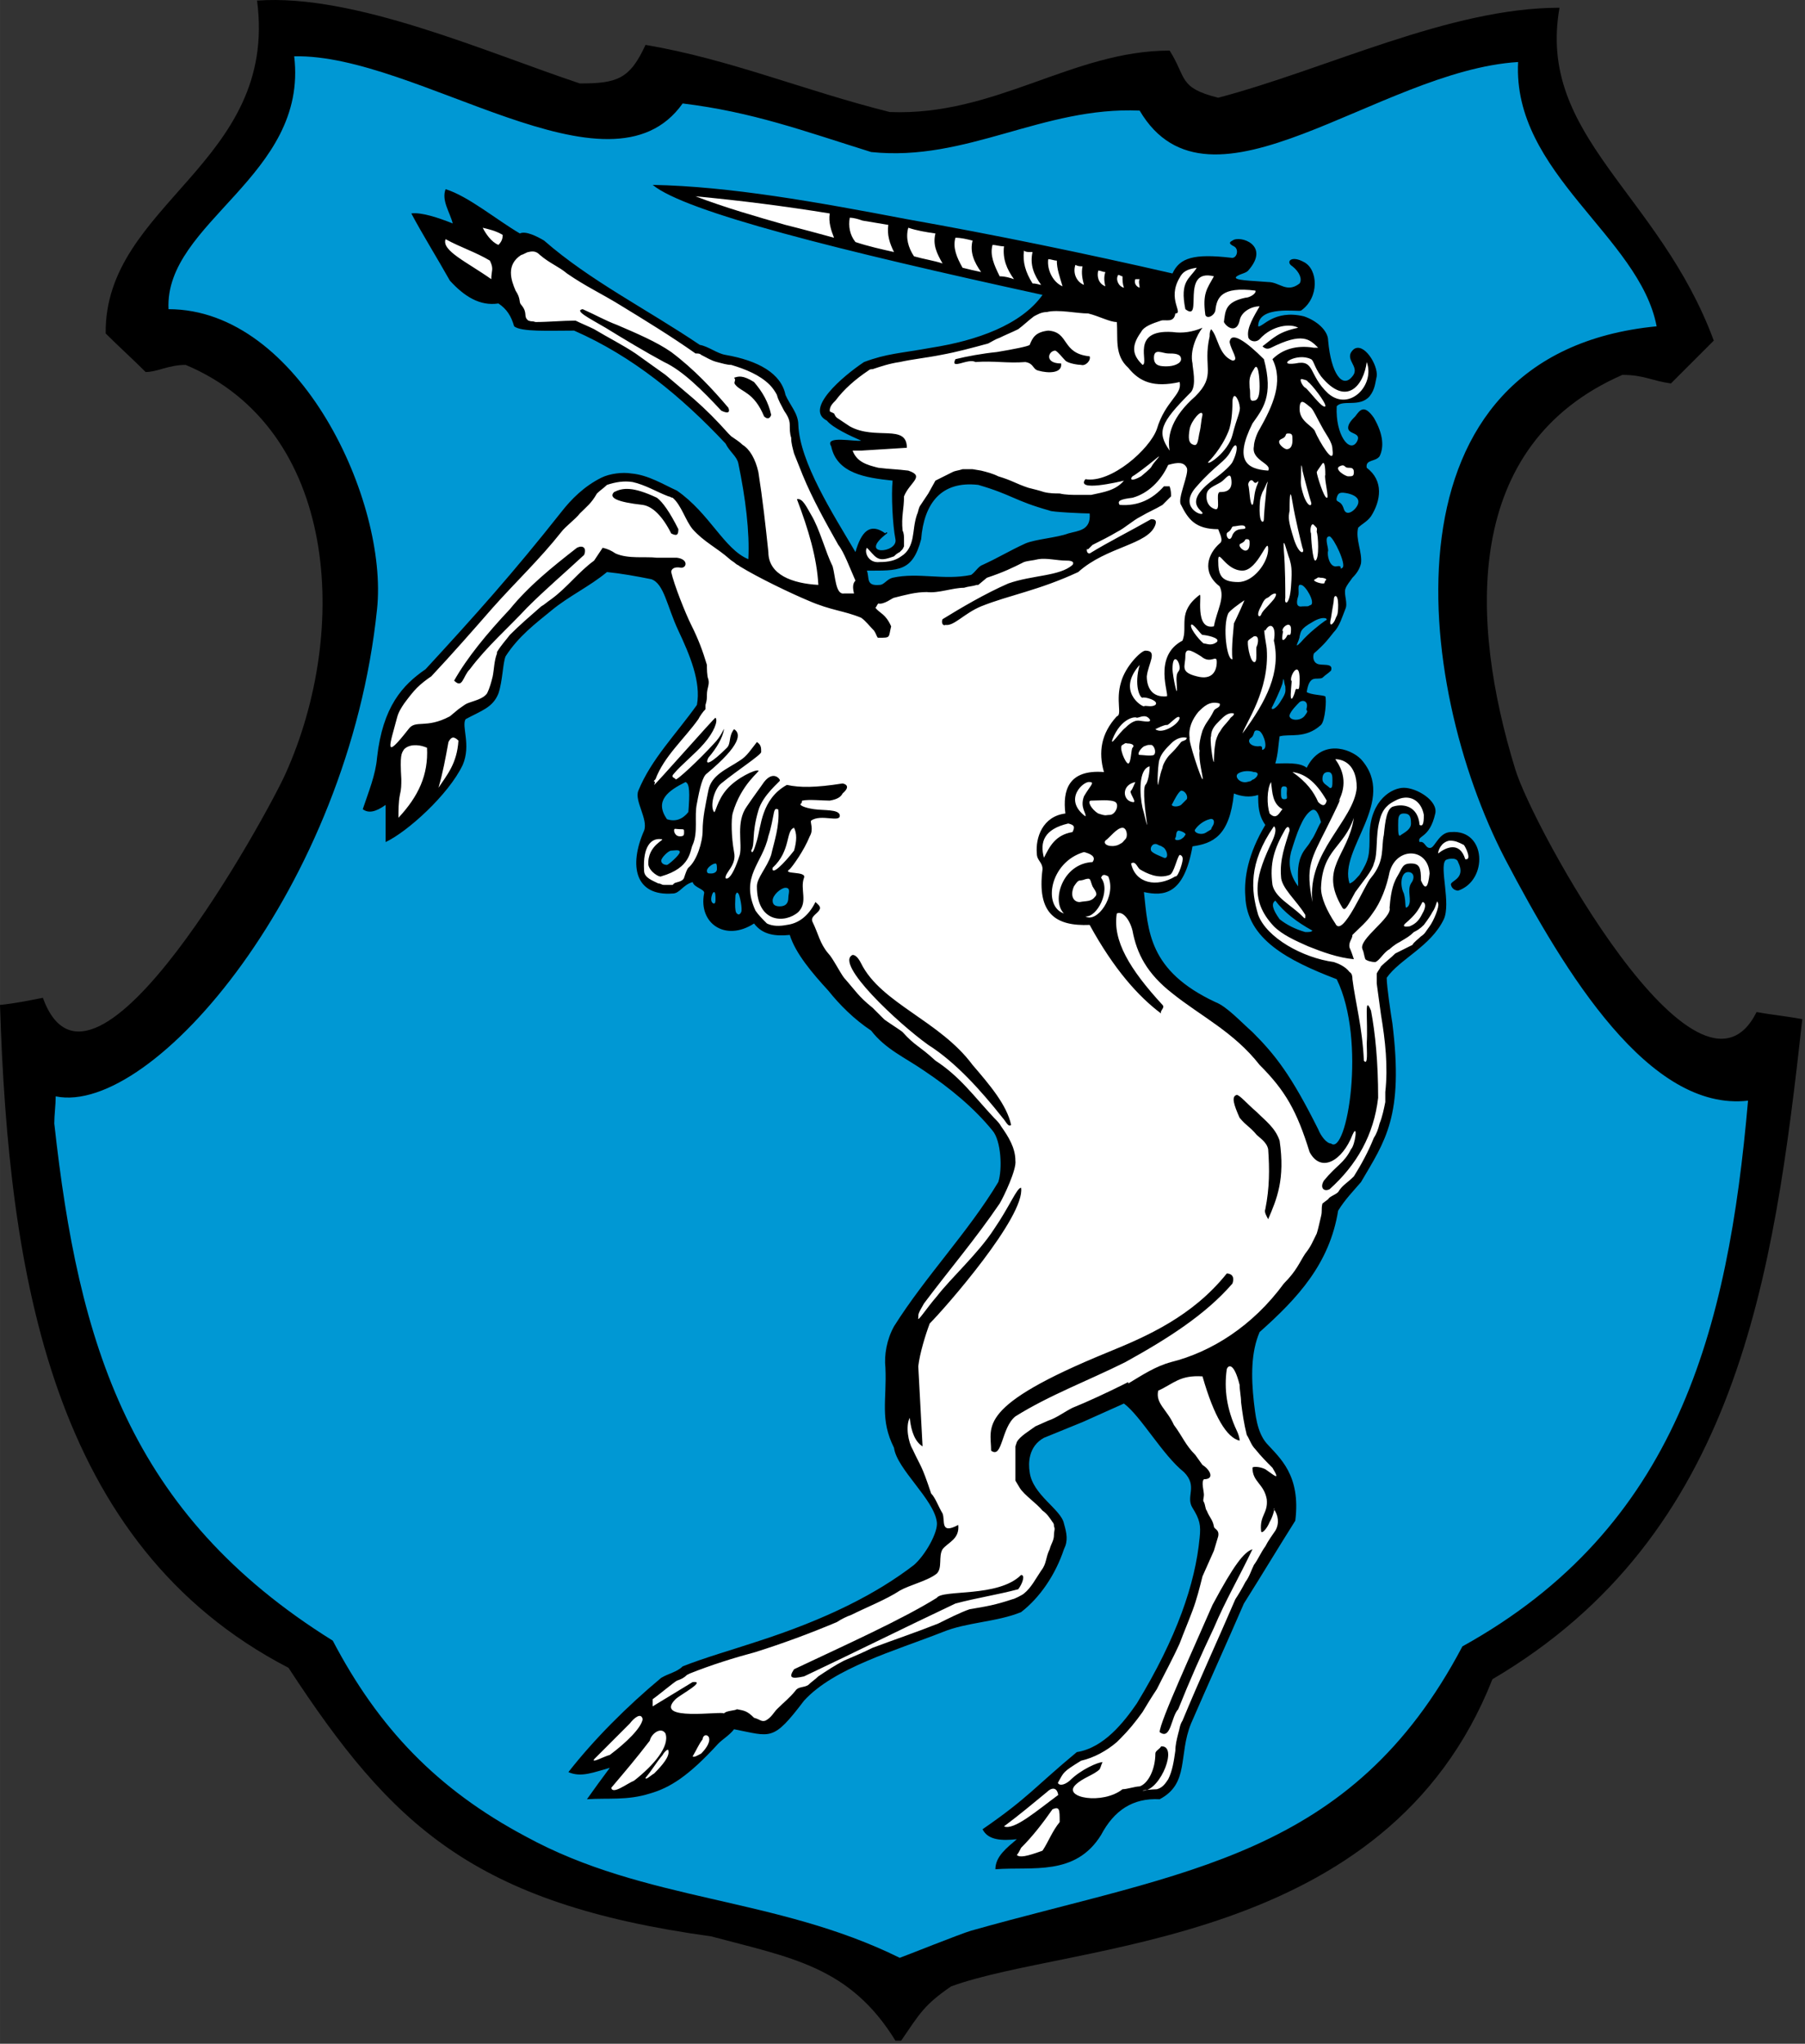 <?xml version="1.0" encoding="utf-8"?>
<!DOCTYPE svg PUBLIC "-//W3C//DTD SVG 1.0//EN" "http://www.w3.org/TR/2001/REC-SVG-20010904/DTD/svg10.dtd">
<svg version="1.0" id="Vrstva_2" xmlns="http://www.w3.org/2000/svg" xmlns:xlink="http://www.w3.org/1999/xlink" x="0px" y="0px" width="272.593px" height="308.537px" viewBox="0 0 273 309" enable-background="new 0 0 273 309" xml:space="preserve">
<rect x="0" y="0" width="273" height="309" fill="#333333" stroke="none"/>
<path d="M28.081,55.17c-2.593,0-4.321,1.08-6.05,1.08
	c-1.942-1.944-4.104-3.888-6.047-5.832C15.768,30.762,42.12,24.715,38.88,0.091C53.569-0.99,73.441,7.866,87.697,12.618
	c5.616,0,7.559-0.647,9.935-5.832c12.744,2.159,23.977,6.911,36.938,10.151c15.981,0.647,27.647-9.289,42.334-9.289
	c2.593,4.104,1.298,5.616,7.345,7.128c16.415-4.32,34.992-13.607,51.624-13.607c-3.457,19.44,15.12,28.08,23.329,50.328
	c-2.162,2.159-4.321,4.32-6.48,6.48c-3.023-0.432-4.104-1.296-7.345-1.296c-24.193,10.583-23.112,37.151-16.201,59.616
	c2.593,8.64,27.65,54.432,36.504,36.719c2.376,0.432,4.752,0.65,6.914,1.081c-4.321,38.88-9.721,77.974-46.872,99.791
	c-15.984,40.608-63.504,39.744-81.864,46.438c-4.104,2.81-4.752,4.107-7.562,8.209c-0.214,0-0.431,0-0.864,0
	c-6.911-11.232-15.768-12.527-27.861-15.768c-36.073-4.969-48.387-16.846-63.938-40.605C7.775,233.584,1.295,192.762,0,151.938
	c2.159-0.215,4.321-0.647,6.48-1.08c7.559,20.736,34.128-28.081,36.721-33.913C52.919,95.347,51.193,64.89,28.081,55.17"/>
<path fill="#0098D4" d="M183.384,124.938c0.434-0.647,0.217-1.296-0.431-1.08
	c-0.864,0.215-1.729,0.864-2.162,1.512c-0.431,0.432,0.864,1.08,1.729,0.432C183.601,125.153,182.953,125.585,183.384,124.938
	 M131.112,86.273c4.752,0,6.911,0.217,8.209-4.752c0.431-5.399,3.023-8.855,8.64-8.208c5.183,1.512,5.399,2.376,10.799,3.888
	c0.217,0.217,5.186,0.432,6.05,0.432c0.214,2.593-1.729,2.593-3.24,3.023c-1.729,0.649-4.969,0.864-6.48,1.513
	c-2.376,1.08-4.104,2.159-6.48,3.24c-0.647,0.215-1.081,1.08-1.729,1.512c-4.104,0.864-7.992-0.432-11.88,0.432
	c-0.864,0.215-1.295,1.08-1.945,1.08C130.896,88.649,131.543,87.354,131.112,86.273z M198.287,91.458
	c0.647-0.432-0.864-3.023-1.512-3.023c-0.647-0.215-0.214,1.08-0.431,1.729c-0.217,0.647-0.434,1.727,0.647,1.512
	C198.287,91.674,197.64,91.674,198.287,91.458z M200.449,93.833c0.647-0.215-0.217-0.863-1.945,0.217
	c-1.942,1.08-1.729,1.512-1.942,2.159c0,0.649-1.081,2.161,0.214,0.864C197.856,95.777,199.799,94.266,200.449,93.833z
	 M175.175,127.746c-0.647-0.432-1.295,0.215-1.078,0.864c0.217,0.432,1.512,0.864,1.942,1.08c0.647,0.215,0.647-0.864,0-1.512
	C175.392,127.746,175.608,127.961,175.175,127.746z M179.279,126.234c0.217-0.217-0.647-0.649-1.078-0.649
	c-0.434,0.217-0.217,0.864-0.434,1.081c-0.217,0.432,0.434,0.432,0.864,0.215C179.279,126.45,179.065,126.45,179.279,126.234z
	 M179.496,120.833c0.217-0.432-0.217-1.295-0.864-1.295c-0.431,0.215-1.081,1.512-1.295,1.944c-0.434,0.432,0.647,0.647,1.295,0.215
	C179.279,121.05,179.065,121.266,179.496,120.833z M189.647,117.81c0.647-0.432,0.864-1.08,0-1.08
	c-0.647-0.217-1.729-0.217-2.376,0.215s0.217,1.512,1.298,1.296C189.647,118.025,189,118.025,189.647,117.81z M191.159,113.273
	c0.65-0.431-0.214-2.807-0.864-2.807c-0.864-0.217-0.431,0.647-1.078,1.08s-0.217,1.296,1.078,1.296
	C191.376,112.626,190.512,113.706,191.159,113.273z M197.64,107.01c0.217-0.864-0.431-1.295-1.078-0.864
	c-0.434,0.432-1.298,1.296-1.515,1.945c-0.214,0.863,1.729,1.08,2.376,0C198.073,107.227,197.423,107.657,197.64,107.01z
	 M192.457,106.794c-0.434,0.647,0.431,0.647,1.295-0.864c0.864-1.296,0.647-1.512,0.647-2.161c-0.217-0.432-0.217-1.944-0.431-0.432
	C193.535,104.634,192.671,106.362,192.457,106.794z M203.039,85.843c0.647-0.432-1.295-4.537-1.942-4.752
	c-0.864,0-0.217,1.512-0.217,2.159c-0.217,0.647,0.217,2.593,1.295,2.376C203.256,85.411,202.392,86.273,203.039,85.843z
	 M202.175,75.258c0.217-0.864,0.65-0.864,1.729-0.647c0.864,0.215,1.729,0.647,1.512,1.512c-0.214,0.864-1.729,2.159-2.159,0.864
	C202.825,75.475,201.961,76.122,202.175,75.258z M194.183,118.89c0.65,0,0.434,0.432,0.434,1.081c0,0.647,0.217,0.863-0.434,0.863
	c-0.431,0-0.431-0.432-0.431-1.08C193.752,119.322,193.752,118.89,194.183,118.89z M200.88,116.73c0.647,0,0.647,0.647,0.647,1.295
	c0,0.649,0,1.296-0.431,1.081c-0.434-0.432-1.081-0.649-1.081-1.296S200.232,116.73,200.88,116.73z M198.287,122.562
	c0.647-0.432,1.081,0.215,1.512,1.729c-0.647,1.08-0.864,1.944-1.512,2.808c-0.431,0.863-1.078,1.295-1.512,2.376
	c-0.647,1.512-0.431,3.24-0.431,4.535c-1.298-1.729-1.512-3.456-1.081-5.184C196.128,126.018,196.992,123.426,198.287,122.562z
	 M192.888,136.17c1.295,1.727,3.24,3.24,5.616,4.535c-0.217,0.217-0.431,0.217-1.081,0.217c-1.512-0.432-2.807-1.08-3.888-1.944
	C192.457,137.467,192.24,136.603,192.888,136.17z M212.329,122.994c-0.864,0-0.864,0.647-0.864,1.729c0,1.08,0,1.944,0.431,1.512
	c0.647-0.432,1.512-0.864,1.512-1.729C213.407,123.426,213.193,122.994,212.329,122.994z M212.977,131.851
	c-1.081,0-1.298,1.944-0.647,3.24c0.431,1.512,0,2.591,0.647,1.942c0.647-0.863-0.217-2.376,0.431-3.456
	C214.058,132.715,213.841,131.851,212.977,131.851z M108,134.874c0.217,0,0.217,0.647,0.217,1.08c0,0.217,0,0.649-0.217,0.649
	s-0.431-0.217-0.431-0.649S107.783,134.874,108,134.874z M118.799,134.227c0.864,0,0.434,0.864,0.434,1.512
	c0,0.864-0.434,1.295-1.298,1.295c-0.647,0-1.078-0.215-1.078-0.863C116.856,135.306,118.151,134.227,118.799,134.227z
	 M111.24,135.306c0.217-0.432,0.217-0.432,0.431-0.215c0.217,0.215,0.65,2.376,0.434,2.807c-0.217,0.432-0.434,0.432-0.647,0.217
	C111.023,137.897,111.24,135.521,111.24,135.306z M108.217,130.554c0.214,0,0.214,0.432,0.214,0.864s-0.431,0.647-0.861,0.647
	c-0.434,0-0.65,0-0.65-0.432S107.783,130.554,108.217,130.554z M101.52,128.61c0.434,0,1.298-0.217,1.298,0.215
	s-1.729,1.944-1.945,1.944c-0.431,0-0.864-0.215-0.864-0.647S101.089,128.61,101.52,128.61z M103.679,118.242
	c-2.59,1.296-4.752,2.808-2.807,5.616c1.295,0.432,2.376,0,3.24-1.081C104.329,119.971,104.329,118.458,103.679,118.242z
	 M186.624,119.971c1.081,0.431,2.376,0.647,3.671,0.215c0,1.512,0,3.023,1.081,4.537c-2.593,4.32-3.24,7.992-3.023,10.799
	c0.217,6.48,6.48,9.721,13.822,12.529c4.538,9.286,1.512,26.782-0.861,24.839c-0.65,0-1.515-1.081-1.945-2.159
	c-4.104-8.209-6.48-11.232-9.938-14.689c-1.726-1.512-3.888-3.888-5.613-4.535c-10.154-4.752-10.154-10.8-10.802-16.632
	c3.023,0.647,6.05,0.432,7.345-6.913C183.384,127.529,185.977,126.45,186.624,119.971z M177.337,41.347
	c-13.178-3.025-26.786-5.833-40.178-8.209c-13.608-2.591-26.783-4.967-38.446-5.184c4.966,4.104,28.295,9.936,58.966,16.632
	c-3.237,4.537-9.935,6.913-16.846,7.992c-4.752,0.864-6.697,0.864-10.154,2.161c-3.237,2.159-9.07,7.128-5.613,8.856
	c0.861,1.08,3.671,2.376,5.183,3.023c-0.864,0.215-5.616-0.864-4.535,0.864c0.864,4.103,5.183,4.752,9.287,5.184
	c-0.217,2.159,0,6.696,0.431,8.855c0.434,2.161-5.83,2.593-1.295-0.864c0.217-0.215-0.217-0.215-0.217,0
	c-2.376-1.727-3.671-0.215-4.535,2.81c-3.457-5.833-8.423-13.608-8.64-19.225c0-1.729-1.295-3.023-1.945-4.537
	c-0.647-3.239-4.102-5.184-9.07-6.048c-1.298-0.215-2.593-1.295-3.888-1.512c-7.992-5.399-16.632-9.719-23.546-15.768
	c-1.078-0.647-2.807-1.512-3.671-1.08c-3.671-2.161-7.775-5.616-11.232-6.696c-0.647,1.727,0.647,3.456,1.081,5.184
	c-2.159-0.864-4.752-1.729-6.264-1.513c1.726,3.24,3.888,6.697,5.83,10.153c2.162,2.376,4.538,3.888,7.345,3.456
	c1.295,0.864,1.945,1.944,2.376,3.456c1.081,0.864,5.186,0.649,9.073,0.649c8.856,3.888,16.198,9.936,22.896,17.064
	c0.647,1.296,1.729,1.944,1.942,3.023c1.081,5.184,1.729,10.368,1.512,14.473c-3.671-1.513-5.83-6.913-10.799-10.368
	c-1.942-0.864-4.318-2.376-6.911-2.593c-1.298-0.215-3.24,0-4.538,0.649c-2.59,1.295-4.535,3.24-6.047,5.184
	c-7.345,9.287-12.961,15.552-20.52,23.76c-3.457,2.376-6.48,5.616-7.345,13.392c-0.214,2.593-1.295,5.184-2.159,7.777
	c0.864,0.647,1.945,0.431,3.457-0.649c0,1.944,0,3.672,0,5.616c3.24-1.512,9.504-7.128,11.663-11.665
	c1.295-3.023-0.217-5.832,0.431-6.911c2.376-1.296,4.104-1.729,4.969-3.888c0.647-1.945,0.647-4.537,1.081-5.616
	c1.942-3.025,4.535-4.969,6.911-6.913c2.593-2.159,5.833-3.672,8.423-5.832c2.162,0.215,4.538,0.647,6.697,1.08
	c1.945,0.649,2.376,4.104,4.104,7.777c1.729,3.671,3.454,7.775,2.807,11.231c-3.24,4.537-6.911,8.209-8.856,12.961
	c-0.647,1.512,1.515,4.32,0.864,6.047c-2.376,5.401-1.295,9.936,4.321,9.505c1.081,0,1.512-1.296,3.023-1.729
	c0.217,0.864,1.945,1.08,1.729,1.729c-0.864,4.535,3.24,7.343,7.559,4.535c1.298,1.729,3.24,1.944,5.402,1.729
	c0.864,2.808,3.454,5.832,5.83,8.423c1.729,2.161,3.888,4.321,6.48,6.047c2.159,2.81,5.186,4.107,7.992,6.05
	c3.888,2.593,7.562,5.616,10.368,9.073c1.295,1.512,1.512,5.83,0.864,7.775c-4.535,7.559-11.016,14.256-15.768,21.814
	c-1.081,1.945-1.512,4.321-1.298,6.264c0.217,4.969-0.864,7.775,1.298,12.097c0.431,3.24,6.047,7.778,6.48,11.232
	c0.214,1.512-1.729,4.969-3.457,6.48c-5.616,4.321-13.175,8.206-23.977,11.663c-3.24,1.081-7.775,2.376-11.016,3.674
	c-0.864,0.861-2.159,1.078-3.24,1.729c-5.183,4.318-10.151,9.287-14.039,14.256c1.942,0.861,3.888,0,6.264-0.65
	c-1.298,1.729-2.376,3.24-3.457,4.752c3.24-0.217,6.05,0.217,9.504-0.861c3.023-0.867,5.833-2.596,10.368-7.562
	c0.647-0.647,1.729-1.298,2.376-2.159c5.616,1.078,5.833,1.942,10.585-4.321c4.535-4.966,13.822-7.562,20.953-10.368
	c3.671-1.512,8.206-1.512,11.88-3.023c2.807-2.162,5.183-5.616,6.478-9.504c0.65-1.295,0.434-2.376,0-3.888
	c-0.431-2.159-4.752-4.321-5.183-7.778c-0.217-1.295-0.217-3.885,2.159-5.183c2.162-0.864,3.674-1.512,5.833-2.376
	c1.942-0.864,4.318-1.945,6.264-2.807c2.593,1.942,5.833,7.775,9.073,10.365c2.159,2.162,0.214,3.674,1.295,5.402
	s1.295,2.59,1.081,4.535c-0.65,6.914-3.457,15.12-9.507,25.055c-1.942,2.81-4.966,6.697-9.07,7.345
	c-6.264,5.186-7.345,6.911-14.256,11.663c0.864,1.729,3.023,1.729,5.183,1.512c-1.512,1.298-3.24,2.596-3.24,4.538
	c5.616-0.431,12.097,1.081,15.984-5.183c1.945-3.674,4.752-5.619,8.856-5.402c4.535-2.376,2.81-6.697,4.752-11.449
	c2.81-6.478,5.186-11.66,7.992-18.141c2.593-4.107,5.186-8.426,7.775-12.527c0.864-6.914-2.376-9.504-4.318-11.666
	c-1.512-1.729-1.729-4.535-1.945-6.264c-0.431-3.888-0.431-7.559,0.864-10.585c5.833-5.183,10.585-10.368,11.88-18.36
	c1.081-1.729,2.159-2.807,3.457-4.318c3.671-6.264,6.48-9.938,4.752-23.977c-0.217-1.296-0.864-5.616-0.864-6.913
	c1.942-2.808,6.694-4.752,8.64-8.855c1.081-2.376-0.647-7.777,0.217-8.856c0-0.217,1.729-0.647,1.942,0.215
	c1.298,2.593-1.295,2.808-1.078,3.457c0.214,0.863,1.078,0.863,1.078,0.863c4.538-1.512,4.321-9.287-1.078-8.855
	c-1.729,0-2.376,2.159-3.026,2.376c-0.861,0.215-0.861-1.08-1.726-0.864c-0.434-1.08,1.512-0.432,2.376-4.32
	c0.431-1.944-2.81-3.888-4.752-3.888c-1.729,0-4.969,1.727-5.186,6.911c0,3.24,0,3.888-1.512,6.264
	c-0.431,0.434-0.864,1.081-1.512,1.296c-1.729-5.184,7.345-12.527,1.729-18.791c-1.729-1.729-6.05-3.025-8.209,1.295
	c-1.078-0.863-3.24-0.647-4.752-0.647c0.434-1.512,0.434-2.591,0.647-4.104c1.512-0.432,3.888,0.432,6.264-1.727
	c0.65-0.649,0.864-3.888,0.65-4.321c-0.434-0.215-2.162-0.215-2.81-0.647c0.434-2.808,1.512-1.729,2.376-2.159
	c0.434-0.432,0.864-0.649,1.298-1.081c0.431-1.295-1.515-0.647-2.162-1.08c-0.431-0.215-0.647-0.864-0.431-1.512
	c1.729-1.512,2.159-2.161,3.023-3.24c0.864-0.864,1.295-2.376,1.729-3.456c0.431-0.864-0.217-2.161,0-3.025
	c0.214-0.647,0.647-1.08,1.078-1.727c0.65-0.649,1.081-1.296,1.298-2.161c0.217-1.727-0.864-3.672-0.434-5.399
	c0.65-0.649,1.298-0.864,1.945-1.729c1.512-2.376,1.942-5.399-0.647-7.343c-0.217-1.296,1.295-0.864,1.942-1.729
	c0.647-1.296,0.647-3.24-0.864-5.832c-1.512-2.161-2.159-1.081-2.807-0.217c-0.434,0.432-1.081,1.08-1.081,1.729
	c0,1.08,2.162,0.647,1.298,2.159c-1.081,1.729-3.24-1.08-3.026-5.399c0.864-1.08,3.457,0.215,4.969-1.512
	c0.864-1.08,0.864-2.161,1.081-3.025c0.217-1.727-1.945-5.183-3.457-4.103c-1.729,1.512,1.081,2.591-0.217,4.103
	c-1.512,1.945-3.237-0.431-3.671-5.399c0-1.512-1.729-3.023-3.671-3.672c-4.538-1.08-6.264,1.729-6.914,1.512
	c0-3.239,6.05-2.159,6.48-2.376c2.81-1.944,2.593-6.264,0.434-7.343c-1.945-1.08-2.81,0-1.729,0.647
	c1.081,0.864,1.512,1.944,1.081,2.593c-1.945,1.512-3.026-0.217-4.752-0.217c-2.379-0.215-5.616-0.215-4.752-0.864
	c0.647-0.431,1.295-0.431,1.726-0.863c3.457-3.889-1.295-5.401-2.376-4.537c-0.431,0.217-0.647,0.432,0.217,0.864
	s0.434,1.944-0.431,1.729C180.577,38.322,178.415,38.971,177.337,41.347z M8.209,169.866c0-1.298,0.214-2.81,0.214-4.104
	c14.689,3.023,44.282-31.752,48.601-73.655c1.729-16.201-11.663-45.36-31.535-45.36C24.841,33.57,46.655,26.657,44.496,8.514
	c18.577-0.432,47.736,22.68,58.752,7.128c10.585,1.296,18.144,4.104,28.512,7.345c14.473,1.512,25.919-6.913,40.608-6.264
	c10.585,17.927,36.073-6.048,57.24-7.345c-0.864,16.849,18.36,26.353,20.953,39.959c-42.337,4.104-36.721,54-22.898,80.568
	c9.073,17.281,21.817,38.232,36.721,36.507c-3.023,34.775-10.799,64.582-43.201,82.512c-16.846,31.966-42.117,33.908-74.303,42.981
	c-1.512,0.431-10.151,3.888-10.799,4.104c-18.794-9.287-38.449-8.426-56.593-18.36c-13.392-7.128-22.248-16.415-29.159-29.593
	C19.441,228.832,11.88,203.13,8.209,169.866z"/>
<path fill="#FFFFFF" d="M182.736,69.858c-0.217,0.647,3.023-1.512,3.671-4.104
	c0.647-2.591,1.298-3.672,1.081-4.32c0-0.647-0.864-2.591-1.081-0.864c0,0.649,0,3.24-0.647,4.752
	C184.679,67.915,182.953,69.642,182.736,69.858 M189,58.626c0.217,0.864-0.217,2.161,0.647,1.944c0.647,0,0.864-0.864,0.864-2.159
	c0-1.296-0.217-3.889-0.864-2.593C188.783,57.114,189,57.762,189,58.626z M206.713,54.738c1.295,3.456-2.593,7.56-5.833,4.752
	c-3.023-2.808-1.945-5.184-4.969-4.537c-3.023,0.432,0.217-1.727,2.376-0.647c0.434,0.215,0.434,1.08,1.512,2.591
	C203.687,61.649,206.279,58.194,206.713,54.738z M197.856,57.762c0.431,0.217,2.807,3.24,2.593,3.672
	c-0.434,0.432-2.593-2.591-3.026-2.808c-0.431-0.215-1.078-1.512-0.431-1.296C197.856,57.546,197.64,57.546,197.856,57.762z
	 M198.287,61.649c-0.864-0.647-1.726-1.727-1.726,0.217s2.159,2.591,2.373,3.456c0.434,1.08,3.026,5.616,2.593,2.593
	c0-1.081-1.078-2.376-1.512-3.24C199.151,63.163,198.721,62.082,198.287,61.649z M194.833,65.539c0.647,0,0.647,0.215,0.647,1.08
	c0,0.647-0.217,1.296-0.864,1.296c-0.434,0-1.729-1.081-0.864-1.513C194.833,65.971,194.183,65.539,194.833,65.539z M203.903,70.723
	c0.434,0,0.864,0,0.864,0.647s-0.217,0.647-0.864,0.647c-0.431,0-2.159-1.08-1.295-1.512S203.256,70.723,203.903,70.723z
	 M199.151,71.37c0,0.432,1.081,3.888,1.512,3.888c0.434,0.217-0.431-3.023-0.214-3.456c0-0.432,0-2.161-0.434-1.729
	C199.585,70.723,199.368,70.938,199.151,71.37z M198.287,75.905c0.217,0.649-0.431,0.864-1.078-0.863
	c-0.647-1.944-0.434-2.161-0.434-3.025c0-0.647,0-2.808,0.217-0.864C197.423,72.882,198.073,75.258,198.287,75.905z M191.159,78.498
	c0,0.647-0.647,0.647-0.647-1.296s0.217-2.159,0.434-2.808c0.431-0.647,1.078-2.591,0.647-0.864
	C191.376,75.475,191.159,77.851,191.159,78.498z M190.295,72.882c0,0.217-0.214,0.432-0.431,1.296s-0.217,1.944-0.434,2.159
	c-0.431,0-0.431-2.591-0.647-3.023c0-0.432,0.434-1.08,0.864-0.432C190.081,73.314,190.295,72.45,190.295,72.882z M184.465,74.394
	c-0.647,0.217,0.214,2.808-0.647,2.593c-0.864-0.217-1.515-1.081-1.298-2.376c0.217-0.864,1.081-1.081,2.159-1.729
	c0.65-0.432,1.298-1.512,1.512-0.647C186.624,74.394,185.112,74.394,184.465,74.394z M181.872,77.634
	c-0.217,0.432-3.671-1.08-0.864-4.104c2.81-3.239,4.321-3.671,5.183-5.399c0.864-1.729,1.298-0.432,0.217,1.729
	c-0.217,0.432-1.295,1.512-2.807,2.591C178.632,76.122,182.089,77.202,181.872,77.634z M181.438,65.322
	c-0.214,0.864-0.214,2.161-0.861,1.944c-0.864-0.215-0.864-1.08-0.65-2.376c0.217-1.295,1.945-3.24,1.945-2.159
	C181.655,63.595,181.655,64.458,181.438,65.322z M171.287,72.018c-0.431,0.432-0.214,0.864,1.298,0
	c1.295-1.08,1.512-1.295,1.729-1.727c0.431-0.649,1.726-1.944,0.431-0.864S171.721,71.802,171.287,72.018z M176.903,68.13
	c-0.431-2.376,0.434-5.184,3.888-8.208c3.24-3.24,1.081-4.32,2.162-9.072c0-0.432,0-0.649,0.214-1.081
	c1.081,1.081,1.081,3.888,3.24,4.752c1.081,0-0.217-1.512-0.431-2.808c0.214-1.727,2.593,0,5.183,2.593
	c1.512,5.616-0.214,7.56-1.729,9.719c-2.807,5.616-0.861,6.913,2.376,7.128c0.65-1.08-2.59-1.512-2.159-3.671
	c0-0.649,0.434-1.944,0.864-2.593c1.945-3.456,3.671-7.128,1.945-10.583c1.512-1.512,3.671-2.161,6.264-1.729
	c0.214,0,0.431,0,0.647,0c-1.295-1.296-2.376-2.376-7.128,0c-0.434,0.217-0.864,0.217-1.295-0.215
	c1.726-1.296,2.376-2.161,5.399-2.808c-1.081-0.649-3.888-0.432-5.833,1.727c-0.647,0.649-1.729,0.217-1.729-0.431
	c-0.214-1.296,0.864-3.025,1.729-4.537c-1.295,0-2.807,0.864-3.023,2.161c-0.434,1.944-1.945,1.08-2.376,0.215
	c0.217-1.729,0.217-3.023,3.24-3.672c0.647,0,1.729-0.647,1.512-1.08c-5.186-0.647-5.833,1.08-6.047,3.023
	c-0.217,0.864-1.298,1.296-1.515,0.649c-0.431-3.24,0.217-3.888,1.298-5.833c-5.186-1.295-1.512,7.128-4.321,4.969
	c-0.864-4.32,0.647-4.537,1.729-6.264c-1.512,0.215-2.159,0.647-2.593,1.512c-1.942,3.24,0.65,5.399-0.647,5.399
	c-0.217,1.512-1.512,0.864-2.159,1.081c-1.295,0.431-2.593,0.863-3.023,1.727c-1.729,2.376-1.081,3.672,0.214,4.969
	c1.081-0.217-1.942-5.401,4.538-4.969c1.512,0.217,3.023,0,4.535-0.647c-0.864,1.08-1.945,3.456-1.512,5.399
	c0,0.649,0.647,3.24-0.217,4.32C175.392,64.025,174.961,65.322,176.903,68.13z M176.687,53.442c0.864,0,1.945,0,1.945,0.864
	c0,0.647-1.081,1.08-2.159,1.08c-0.864,0-1.945,0-1.945-1.295C174.527,52.578,175.825,53.442,176.687,53.442z M181.655,99.234
	c1.512,1.295,2.376-0.432,2.376,0.864c0,1.295-0.647,2.807-3.023,2.159c-2.593-0.647-1.729-1.512-1.729-3.023
	C179.279,97.938,179.927,98.153,181.655,99.234z M182.089,97.291c-0.217,0-2.162-2.161-1.945-2.808
	c0.217-0.432,1.512,1.512,1.729,1.512c0.431,0,2.807,0.432,2.159,1.08C183.167,97.723,182.52,97.291,182.089,97.291z M185.76,92.754
	c-0.864,1.944-0.217,7.128,0.647,6.913c-0.217-1.729,0.217-4.969,0.217-5.401c0.217-0.432,1.945-4.103,1.512-3.456
	C187.488,91.242,185.977,92.322,185.76,92.754z M188.783,96.858c-0.214,0.215,0.217,3.023,0.864,3.24
	c0.647,0.215,0.217-2.161,0.434-2.376c0.214-0.432,0.431-1.729-0.434-1.513C189,96.642,189,96.642,188.783,96.858z M192.671,96.858
	c1.081,4.752-1.078,9.072-4.752,14.039c0.434-1.512,4.104-6.479,3.674-12.744c0-0.431-0.647-3.456-0.217-2.807
	C192.023,94.05,193.104,94.482,192.671,96.858z M190.729,92.971c-0.217,0.431-0.864,0.215,0-1.296
	c0.647-1.512,0.864-1.08,1.295-1.512c0.434-0.432,1.512-0.864,0.647,0.432C191.593,91.89,190.945,92.322,190.729,92.971z
	 M193.969,95.347c0-0.649,1.295-1.513,1.295-0.217c0,1.512-0.431,0.432-0.647,1.08c-0.217,0.432-0.864,1.081-0.647-0.215
	C194.183,94.698,193.969,95.777,193.969,95.347z M195.264,102.69c0-0.864,1.298-2.808,1.298,0c0,2.591-0.434,0.864-0.65,1.729
	c-0.214,0.863-0.864,2.376-0.647-0.217C195.48,101.826,195.264,103.554,195.264,102.69z M194.399,90.378
	c-0.217,1.08,0.647,1.296,0.864-1.729c0.217-2.807,0-3.239-0.217-4.103c-0.431-1.08-1.078-4.104-0.864-1.296
	C194.399,85.843,194.399,89.298,194.399,90.378z M187.919,86.273c2.376,0,3.888-5.399,3.888-3.24c0,1.945-2.159,4.969-4.535,4.969
	c-2.593,0-3.023-1.08-3.023-3.24C184.248,82.818,185.329,86.273,187.919,86.273z M201.744,90.595c0-0.649,0.647-0.864,0.647,0.863
	c0,1.729-0.217,1.513-0.431,2.161c-0.217,0.647-1.081,1.512-0.647-0.217C201.527,91.89,201.744,91.025,201.744,90.595z
	 M199.799,87.354c0.434,0,1.081,0.215,0.65,0.432c-0.217,0.432,0,0.432-0.434,0.432c-0.431,0-1.729-0.432-1.081-0.649
	C199.585,87.138,199.368,87.354,199.799,87.354z M199.151,80.442c0.217,0.432,0.434,4.104-0.217,4.32
	c-0.431,0-0.647-3.671-0.647-4.104c-0.214-0.431,0-1.727,0.434-1.295C199.368,80.01,199.151,79.794,199.151,80.442z M196.992,82.818
	c0.431,0.864-0.431,1.296-1.295-1.296c-0.864-2.808-0.864-3.24-0.65-4.32c0-1.08,0-4.103,0.434-1.296
	C195.911,78.498,196.775,81.954,196.992,82.818z M188.569,81.521c0.431,0,0.431,0.217,0.431,0.649c0,0.647-0.217,1.08-0.647,1.08
	c-0.434,0-1.298-0.864-0.647-1.08C188.569,81.738,188.136,81.521,188.569,81.521z M186.624,79.578c0.431,0,1.729-0.432,1.729,0.217
	c0,0.432-1.298-0.217-1.945,1.08c-0.431,1.512-1.295-0.217-0.647-0.432C186.407,80.01,186.19,79.578,186.624,79.578z
	 M177.768,132.498c0.434,0.217,1.298-2.593,1.081-2.808c0-0.215-0.217-0.432-0.434-0.432c-0.431,0.432-0.864,2.808-1.512,3.023
	c-1.729,0.649-3.454-0.215-4.535-0.863c-0.434-0.432-0.647-1.296-1.295-0.864C171.721,133.578,174.961,134.227,177.768,132.498z
	 M179.927,111.546c-0.214,0.432,1.729,6.264,1.945,6.264s-0.647-2.808-0.434-4.32c-0.214-0.647,0.217-2.376,0.434-3.023
	c0.647-1.513,0.864-1.296,1.729-3.025c0.217-0.432,1.078-0.432,0.864-1.08c-1.512-0.432-2.376,0.432-3.24,1.295
	C180.36,108.738,179.713,110.033,179.927,111.546z M183.167,111.33c-0.214,0.217,0.217,3.889,0.434,3.889c0,0,0-1.729,0.217-2.808
	c0-0.432,0.431-1.513,0.647-1.729c0.647-1.08,0.647-0.864,1.512-1.944c0.214-0.432,0.647-0.432,0.647-0.864
	c-0.864-0.217-1.512,0.432-2.159,1.08C183.817,109.603,183.167,110.25,183.167,111.33z M175.392,114.787
	c-0.217,0.215-0.431,3.888-0.217,3.888c0,0,0.217-1.512,0.65-2.593c0-0.432,0.647-1.512,1.078-1.944
	c0.864-0.864,0.864-0.864,1.729-1.944c0.217-0.215,0.864-0.215,0.864-0.647c-0.864-0.217-1.729,0.215-2.376,0.864
	C176.473,113.058,175.608,113.922,175.392,114.787z M171.935,108.521c-0.214-0.215-2.373,0-3.671,3.24
	c-0.431,1.296,1.081-1.08,1.945-1.729c1.078-1.08,1.726-1.08,1.942-1.08c0.434,0,2.162,0.432,1.729-0.215
	C173.232,107.874,172.368,108.521,171.935,108.521z M173.016,106.794c-0.431,0-4.104-2.376-0.647-6.265
	c-0.864,3.025,0,4.969,0.431,4.969c0.217-0.217,2.593,0.432,1.945,1.08C174.097,107.01,173.232,106.578,173.016,106.794z
	 M178.415,100.961c0-1.08-1.078-2.376-1.078,0.217c0,0.864,0.864,5.184,0.647,2.376
	C177.768,101.178,178.415,101.826,178.415,100.961z M178.415,108.521c-0.214-0.647-1.729,1.296-1.942,1.081
	c-0.434,0-1.298,0.431-1.729,0.647C175.825,111.114,178.415,109.386,178.415,108.521z M174.097,112.626
	c0.431,0,0.864,1.08,0.431,1.512c-0.431,0.217-1.729,0-2.159,0c-0.434,0,0-0.864,0.647-1.295
	C173.663,112.626,173.449,112.626,174.097,112.626z M170.64,112.411c0.434,0,1.081,0.215,0.647,0.647
	c-0.214,0.215-0.214,2.376-0.647,2.376c-0.431,0-1.512-2.591-0.864-2.808C170.423,112.194,170.209,112.411,170.64,112.411z
	 M173.449,124.291c-0.217-1.513-0.65-4.969-0.217-5.616c0.431-0.432,0.647-1.944,0.647-2.808c-1.729,0.432-1.512,4.32-1.081,6.264
	C173.016,122.777,173.663,125.802,173.449,124.291z M171.287,121.266c0.864,0.217-0.647-1.512-0.214-1.727
	c0.214-0.217,0.431-0.864,0.647-1.296C169.562,118.674,169.775,121.05,171.287,121.266z M167.616,132.498
	c-0.434-0.217-0.864-0.432-1.081,0.217c1.512,1.942-0.647,6.047-2.376,5.832C165.888,139.626,168.911,135.521,167.616,132.498z
	 M165.671,135.521c0.434-0.431-0.214-1.08-0.431-1.512c-0.434-1.08-0.217-1.295-1.081-1.08c-1.078,0.432-0.864-0.215-1.729,1.08
	c-0.647,1.512,0,2.376,0.864,2.376C164.376,136.17,165.023,136.386,165.671,135.521z M163.945,128.826
	c0.861,0.217,1.942,0.649,1.295,1.512c-4.535,0.217-6.264,5.833-4.321,7.777C157.679,137.033,158.76,130.337,163.945,128.826z
	 M161.569,124.506c0.861,0.217,1.078,0.432,0.647,1.296c-2.593,0.432-3.457,2.159-4.321,3.888
	C157.248,127.314,157.896,125.37,161.569,124.506z M164.807,118.242c0.864,0,0,0.647-0.861,2.159
	c-0.65,1.729,0.431,2.593,0.214,3.025C160.705,120.833,163.945,118.025,164.807,118.242z M167.833,123.209
	c0.864,0,1.512-1.512,0.864-1.944c-0.65-0.432-2.81-0.215-3.674-0.215c-0.647,0,0,1.296,1.081,1.944
	C167.399,123.426,167.183,123.209,167.833,123.209z M170.209,126.882c0.431-0.432,0.214-1.729-0.434-1.729
	c-0.864,0-1.942,1.513-2.593,1.945c-0.431,0.647,0.864,1.08,1.945,0.647C169.992,127.314,169.775,127.314,170.209,126.882z
	 M195.48,116.73c1.729,0.215,3.454,1.295,5.183,4.32c-0.214,0.864-0.647,0.864-1.295,0.215
	C198.721,119.754,197.64,118.242,195.48,116.73z M204.768,123.642c-0.864,5.833-5.399,7.56-1.729,13.608
	c0.434,0.647,0.864-0.432,1.945-2.376c1.081-1.512,2.593-3.24,2.807-4.32c0.647-1.512,0.217-4.104,0.864-6.48
	c0.434-1.944,1.512-2.591,2.376-3.023c1.945-1.08,3.888-0.217,4.321,2.159c0,1.513-0.217,1.729-0.647,1.513
	c-0.217-2.808-2.376-3.24-3.888-2.808c-1.081,0.215-1.298,2.159-1.515,4.32c-0.431,1.944,0.217,3.888-1.942,6.48
	c-0.864,0.863-4.321,9.287-5.399,6.911c-1.298-1.944-2.162-3.888-2.162-5.399C200.016,128.394,203.256,128.178,204.768,123.642z
	 M217.512,129.042c1.081-0.864,3.24-1.944,4.104,0.863c1.081,0.217,0-1.944-0.217-2.159c-0.864-0.432-1.295-0.647-2.159-0.647
	C217.945,127.314,217.512,128.61,217.512,129.042z M215.136,136.386c-0.647,1.296-1.081,1.944-2.593,3.24
	c-0.647,0.647,0.434,0.432,0.647,0.432c1.081-0.432,1.515-1.08,1.945-1.944C215.783,137.033,215.569,136.386,215.136,136.386z
	 M201.961,114.787c1.078,0,3.24,0.647,3.24,4.32c-0.434,4.967-7.562,9.719-6.697,17.279c-1.081-5.399-0.217-6.48,2.159-11.232
	c3.023-6.047,1.729-3.888,1.729-3.888C203.903,118.458,203.039,116.298,201.961,114.787z M194.399,125.37
	c-1.729,3.023-2.376,5.184-1.942,8.424c0.431,1.944,2.807,3.023,4.535,4.752c0.431,0.432,0.431,0.432,0.431-0.217
	c-1.295-2.159-3.671-4.103-3.671-5.832c-0.217-2.593,0.647-4.752,1.295-6.913C195.047,125.153,194.833,124.723,194.399,125.37z
	 M192.24,118.242c-0.647,1.08-0.647,3.456-0.217,4.752c1.081,1.08,1.512-0.217,1.945-0.647
	C192.457,121.482,192.457,119.971,192.24,118.242z M102.817,125.37c0.647,0,0.647,0,0.647,0.432s0,0.647-0.647,0.647
	c-0.65,0-0.864-0.647-0.864-0.864C101.953,125.153,102.167,125.37,102.817,125.37z M120.097,125.153
	c0.431,0.864,0.431,1.945,0,3.457c-1.512,1.944-3.457,3.888-3.24,2.591C119.663,128.61,118.799,125.585,120.097,125.153z
	 M187.055,165.545c0.434,0,1.515,1.298,3.026,2.593c1.295,1.298,2.807,2.376,3.454,4.321c0.864,5.83-0.431,8.854-1.729,11.877
	c-0.214-0.431-0.647-1.078-0.431-1.512c0.647-3.24,0.647-6.047,0.431-9.07c-0.214-1.078-1.295-1.729-1.726-2.159
	c-1.081-1.298-1.512-1.298-2.593-2.593C186.624,167.057,186.19,165.762,187.055,165.545z M175.392,261.882
	c0-1.512,5.186-12.744,7.992-19.225c3.24-6.047,4.752-7.989,6.047-8.423c-1.942,4.102-4.102,7.775-5.83,11.88
	c-1.945,4.104-3.674,7.992-5.399,12.313C177.12,259.506,177.12,263.18,175.392,261.882z M153.791,280.459
	c0.217-0.217,0.434-0.65,0.647-1.081c1.729-1.729,3.24-3.671,4.752-5.833c1.081-0.431,1.081,0,1.081,1.945
	c-1.081,1.295-1.729,3.023-2.593,4.318C155.303,280.676,154.225,280.89,153.791,280.459z M151.849,276.138
	c2.59-1.942,4.104-3.24,6.48-5.183c0.647-0.65,1.512-0.864,1.726,0.431C156.817,273.762,153.36,276.785,151.849,276.138z
	 M149.903,219.328c0-3.671-2.376-6.694,17.713-14.9c5.833-2.379,12.744-5.402,17.927-11.883c0.434,0,1.298,0.217,0.864,1.512
	c-4.104,4.752-9.935,8.426-16.198,11.883c-5.616,2.807-11.449,4.966-16.632,8.206C151.415,215.874,151.632,220.626,149.903,219.328z
	 M152.927,224.514c-1.295-0.647-1.512,0.434,0.217,4.104c0.864,1.512,2.159,0.647,2.376,3.023c-0.431,0.864-0.431,2.159-0.647,2.81
	c1.295,0.431,1.945-0.867,2.807-3.457c-0.647-2.593-2.376-2.593-3.023-3.457C153.36,225.595,153.577,225.164,152.927,224.514z
	 M120.097,252.378c7.775-3.671,16.415-7.562,21.601-10.802c0.861-1.295,9.287,0,12.741-3.454c0.65,0,0.217,1.298-0.431,2.159
	c-3.24,0.864-6.264,1.295-9.504,2.162c-7.775,3.671-15.12,7.342-22.896,11.016C119.663,253.89,119.232,253.676,120.097,252.378z
	 M104.76,265.553c0.647-1.078,0.864-1.729,1.512-2.59c0-0.434,0.434-0.864,0.864-0.434c0.434,0.65-0.217,1.729-1.081,2.593
	C105.624,265.336,104.977,265.77,104.76,265.553z M97.632,268.793c1.081-1.295,1.512-2.159,2.593-3.457
	c0.217-0.431,0.864-1.078,0.864-0.645c0.214,0.861-0.864,2.159-2.162,3.454C98.496,268.362,97.632,269.227,97.632,268.793z
	 M92.449,270.305c2.376-2.807,3.671-4.318,5.83-7.125c0.217-1.081,1.729-2.162,2.376-1.081c0.647,1.942-1.729,4.752-4.752,7.128
	C94.825,269.657,92.663,271.386,92.449,270.305z M89.856,265.986c2.159-2.162,3.24-3.24,5.399-5.402
	c0.647-0.861,1.729-1.726,1.945-0.645c-0.217,1.295-2.376,3.454-4.969,5.396C91.368,265.553,89.423,266.634,89.856,265.986z
	 M128.953,144.378c0.431,0,0.864,0.432,1.295,1.296c3.023,6.048,11.88,8.638,16.849,15.335c2.59,3.023,5.183,6.047,5.83,9.07
	c-0.431,0.434-0.861-0.645-1.295-1.078c-3.24-4.104-7.128-8.426-11.232-11.016C135.864,154.746,126.144,145.674,128.953,144.378z
	 M67.825,112.194c0.431-0.864,0.861-0.864,1.512-0.215c-0.217,3.456-1.729,5.184-3.023,7.128
	C66.961,116.946,67.392,114.57,67.825,112.194z M61.128,113.273c0.647-0.647,1.945-0.863,3.457-0.215
	c0.214,4.104-1.298,7.343-4.321,10.583c0-1.08,0-2.376,0.217-3.456c0.217-0.864,0.217-1.512,0.217-2.376
	C60.48,114.138,60.697,113.922,61.128,113.273z M68.687,102.905c1.945-3.456,4.969-7.128,8.426-10.799
	c2.807-3.457,6.264-6.264,10.151-9.289c0.864-0.432,1.512,0,1.081,1.08c-3.023,2.808-5.833,5.184-8.64,7.992
	c-2.81,3.025-6.05,5.833-8.64,9.289C69.984,102.258,69.984,104.202,68.687,102.905z M92.88,74.394
	c1.295-0.647,2.807-0.864,6.48,0.864c0.864,0.647,1.942,2.161,3.24,4.752c0,0.864-0.217,1.081-1.081,0.647
	c-1.295-2.591-2.807-4.103-4.318-4.32C93.313,75.905,92.016,75.258,92.88,74.394z M111.023,57.114
	c0.647-0.217,1.298-0.432,3.023,0.647c1.298,1.512,2.162,3.025,2.593,4.969c-0.217,0.647-0.647,0.647-1.081,0.215
	c-1.512-3.672-3.454-3.672-4.318-4.752C110.807,57.762,111.457,57.546,111.023,57.114z M88.128,46.746
	c1.945,0.864,3.457,1.729,5.186,2.376c3.023,1.296,6.047,2.591,8.206,4.104c3.457,2.591,6.264,5.616,8.64,8.423
	c0.434,1.081-0.647,0.649-1.078,0.432c-2.81-3.023-5.833-6.048-8.64-7.343c-2.81-1.512-6.05-3.457-8.856-5.184
	C88.992,48.042,86.833,46.961,88.128,46.746z M76.031,35.514c-1.078-0.647-2.159-0.864-3.023-1.08
	c0.434,0.864,1.295,2.161,2.376,2.591C75.817,36.595,76.031,36.163,76.031,35.514z M74.089,39.401
	c-2.162-1.295-4.321-1.944-6.697-3.239c-0.647,1.727,3.24,3.456,6.911,6.047C74.303,40.915,74.736,40.698,74.089,39.401z
	 M144.504,54.306c1.729-0.432,4.104-0.864,6.264-1.08c2.593-0.432,4.752-0.864,4.969-1.081c0.431-1.08,0.864-1.944,2.807-2.159
	c3.24,0.215,1.945,3.456,6.264,3.888c0.217,0.647-0.647,1.512-1.295,1.296c-0.431,0-1.942-0.217-2.376-0.649
	c-0.431-0.431-1.081-1.295-1.512-1.512c-1.081,0-1.729,1.944,0.864,1.944c0.217,1.513-1.945,1.513-3.457,1.08
	c-0.864-0.215-0.647-1.08-1.942-1.295c-2.81,0.215-4.752-0.217-7.562,0C146.449,54.091,143.64,56.033,144.504,54.306z
	 M134.783,57.33c-2.807-0.215-3.671,0.864-3.671,2.161s1.081,2.376,2.376,2.376c1.512,0-0.647-1.512,0.217-3.023
	c0.214-0.432,1.512,0.215,2.159-0.217C136.512,58.411,136.081,57.33,134.783,57.33z M171.721,42.209c0.214,0,0.431,0,0.647,0
	c-0.217,0.432,0,0.864,0,1.296C171.721,43.291,171.504,42.642,171.721,42.209z M169.128,41.562c0.217,0,0.434,0.215,0.647,0.215
	c0,0.649,0,1.081,0.217,1.729C169.128,43.291,168.697,42.209,169.128,41.562z M158.543,39.186c0.434,0,0.864,0.215,1.298,0.215
	c0,1.296,0.431,2.376,0.864,3.889C159.19,42.642,158.329,40.698,158.543,39.186z M166.104,40.915c0.431,0,0.647,0.215,1.078,0.215
	c-0.214,0.647-0.214,1.296,0,2.161C166.104,42.858,165.888,41.777,166.104,40.915z M162.647,40.05
	c0.434,0.215,0.647,0.215,1.081,0.215c-0.217,1.081,0,1.944,0.217,2.808C162.864,42.642,162.217,41.347,162.647,40.05z
	 M125.496,32.273c-6.697-1.08-13.392-1.944-20.303-2.591c4.535,1.729,9.07,3.023,13.605,4.32c2.593,0.647,4.969,1.296,7.345,1.944
	C125.713,34.866,125.279,33.57,125.496,32.273z M134.353,34.002c-1.298-0.215-2.593-0.432-3.888-0.647
	c-0.647-0.217-1.298-0.432-1.945-0.432c-0.217,1.296,0,2.591,0.864,3.672c1.945,0.647,3.888,1.08,5.833,1.512
	C134.569,36.81,134.136,35.514,134.353,34.002z M141.48,35.298c-1.512-0.217-2.81-0.432-4.104-0.864
	c-0.431,1.512,0,3.023,0.864,4.32c1.512,0.432,3.023,0.647,4.318,1.08C141.697,38.322,141.047,37.025,141.48,35.298z
	 M147.097,36.378c-0.864-0.215-1.729-0.432-2.593-0.432c-0.431,1.512,0.217,3.025,1.081,4.537c0.864,0.215,1.729,0.432,2.807,0.647
	C147.313,39.618,146.663,38.106,147.097,36.378z M151.849,37.242c-0.647,0-1.298-0.217-1.729-0.217
	c-0.434,1.513,0.217,3.025,1.081,4.752c0.864,0,1.512,0.217,2.159,0.432C152.279,40.698,151.632,39.186,151.849,37.242z
	 M156.167,38.106c-0.214,0-0.214,0-0.431,0s-0.647,0-0.864-0.217c-0.217,1.729,0.217,3.24,1.295,4.969
	c0.65,0,1.081,0.215,1.298,0.215C156.384,41.562,155.736,40.05,156.167,38.106z M129.167,89.73
	c-0.214-0.864-0.214-1.512,0.217-1.944c-0.864-1.944-1.729-4.32-2.593-5.401c-1.942-3.456-3.888-6.911-5.399-10.583
	c-0.431-1.08-0.864-2.161-1.295-3.24c-0.217-0.864-0.434-1.512-0.434-2.376c-0.214-0.647-0.214-1.296-0.214-1.944
	c0-0.864-0.434-1.512-0.864-2.161c-0.434-0.863-0.864-1.512-1.081-2.376c-0.217-0.432-0.647-1.08-1.081-1.512
	c-1.512-1.512-3.671-2.376-5.83-3.023c-0.647,0-1.298-0.217-2.162-0.432c-0.861-0.217-1.512-0.647-2.376-1.081
	c-0.214-0.215-0.431-0.215-0.861-0.215c-3.674-2.591-7.562-4.967-11.449-7.343c-2.81-1.729-5.186-2.808-7.992-4.752
	c-1.295-1.081-2.593-1.513-4.104-2.808c-0.431-0.432-0.864-0.649-1.729-0.432c-0.214,0-0.864,0.432-1.078,0.432
	c-2.376,1.512-1.512,3.888-0.864,5.399c0.864,1.296,0.431,1.729,0.864,2.161c1.078,1.295,0.214,1.727,1.078,2.376
	c0.65,0.215,0.434,0,1.081,0.215c1.945,0,4.104-0.215,6.047-0.215c0.864,0.431,1.945,0.863,2.81,1.295
	c2.159,1.296,4.318,2.376,6.264,3.672c1.512,1.08,3.023,2.161,4.535,3.24c1.512,1.296,2.81,2.376,4.321,3.672
	c1.729,1.512,3.454,3.24,5.183,5.184l0.434,0.432c0.647,0.431,1.295,0.863,1.729,1.295c1.078,0.649,1.942,2.161,2.376,4.104
	c0.647,4.104,1.078,7.992,1.512,12.097c0,3.456,3.671,4.752,7.559,4.967c-0.217-4.104-1.512-8.424-3.24-12.959
	c0.864-0.217,1.512,1.295,2.159,2.376c1.298,2.159,2.162,5.616,3.24,7.775c0.434,1.512,0.434,4.32,1.729,4.104
	C128.303,89.73,128.736,89.73,129.167,89.73z M168.911,48.69c-1.078,0-2.59-0.864-4.318-1.296c-1.729,0-4.538-0.647-6.264-0.215
	c-0.864,0-1.512,0.432-1.945,0.647c-0.864,0.649-1.512,1.296-2.376,1.944c-0.864,0.432-1.942,0.864-2.807,1.296
	c-0.65,0.215-1.298,0.647-1.729,0.864c-2.376,0.647-4.752,1.296-7.128,1.727c-2.162,0.434-4.321,0.649-6.264,1.081
	c-1.512,0.215-2.81,0.647-4.104,1.08c-0.217,0-0.434,0-0.647,0.215c-1.945,1.296-3.674,2.81-4.969,4.537
	c-0.434,0.432-0.864,0.864-0.864,1.512c0,0,0,0.217,0.217,0.217l0.431,0.215c0.217,0.432,0.217,0.432,0.434,0.649
	c0.647,0.432,1.295,0.863,1.942,1.295c3.888,2.161,8.64-0.432,8.64,3.24l-6.911,0.432c-1.081,0-0.431,0-1.295,0
	c0.647,1.729,2.159,2.161,3.888,2.593c1.729,0.215,2.807,0.215,4.535,0.431c2.593,0.864,0.217,1.729-0.647,3.889
	c0,1.944-0.434,3.023-0.217,5.184c0.217,0.431,0.217,0.864,0.217,1.512v0.864l-0.217,0.431l-0.431,0.434
	c-0.434,0.215-0.65,0.431-0.864,0.647l-0.647,0.215c-1.945,0.649-2.162-0.215-3.457-1.512c-0.434,0.649,0.217,2.376,1.942,2.161
	c1.298,0,2.376-0.217,3.24-0.864c1.081-0.647,1.512-1.729,1.729-2.808s0.217-2.161,0.647-3.456c0.217-0.432,0.217-0.864,0.434-1.296
	c0.431-0.649,0.864-1.296,1.295-1.944c0.217-0.432,0.864-1.512,1.081-1.944c0.431-0.217,0.864-0.432,1.295-0.649
	c0.434-0.215,0.864-0.432,1.298-0.647c0.431-0.217,0.861-0.217,1.512-0.432c0.431,0,1.078,0,1.512,0l1.295,0.215
	c0.864,0.217,1.729,0.432,2.593,0.864c2.159,0.649,2.593,1.081,4.535,1.729c0.864,0.215,1.729,0.432,2.376,0.647
	c0.864,0.217,1.729,0.217,2.376,0.217c0.864,0.215,1.945,0.215,2.81,0.215c0.647,0,1.295,0,1.942,0
	c1.945-0.432,3.674-0.647,4.969-2.159c-0.864,0.215-7.345,1.727-5.833-0.217c3.888,0.649,9.721-4.535,10.802-7.56
	c1.295-4.32,3.888-5.184,3.454-7.128c-3.888,0.864-6.047,0-7.775-2.159C168.48,53.657,169.128,51.066,168.911,48.69z
	 M108.431,101.178c1.298,5.616,4.752,11.016,15.554,15.768c2.159,0.432,2.807-0.215,2.593-1.08
	c-13.395-5.833-12.961-9.721-16.849-13.824C109.512,101.826,108.864,100.746,108.431,101.178z M175.175,210.258
	c-0.431,1.945,1.298,2.807,2.376,5.186c1.298,1.729,1.729,3.023,3.24,4.535l1.081,1.512c1.081,0.647,1.945,2.159,0.217,2.159
	c-0.434,0.431,0,1.729,0,2.376c0,0.434-0.217,0.864,0,1.081c0.214,0.431,0.214,1.081,0.431,1.295
	c0.434,1.081,0.864,1.298,1.081,2.376c0,0.434,0.864,0.434,0.647,1.512l-0.647,2.162l-1.729,3.885
	c-0.434,1.729-0.864,3.457-1.512,5.186s-1.295,3.24-1.945,4.969c-1.078,2.376-2.376,4.752-3.454,6.911
	c-0.864,1.298-1.512,2.376-2.162,3.457c-1.078,1.512-2.159,2.81-3.237,3.888l-0.65,0.647c-1.512,1.298-3.454,2.376-5.399,2.81
	c-2.807,1.729-2.593,1.729-3.457,3.24c-0.214,0.214,0.434,0.861,1.729-0.217c1.729-1.729,4.321-2.807,4.969-2.807
	c-0.217,0.431-0.217,0.645-0.431,1.078c-0.864,0.864-2.593,1.295-3.674,2.376c-1.942,1.942,4.104,3.023,7.128,0.647
	c0.647,0,1.945-0.431,2.593-0.431c1.295-0.434,2.376-2.593,2.376-4.969c0-0.431,0.647-0.647,0.864-1.081
	c2.593-0.217,0,6.48-2.593,6.697c-0.864,0,1.298-0.217,1.945-0.217c0.864-0.217,1.295-0.864,1.726-1.512
	c0.65-1.295,0.864-2.807,1.081-4.318c0-0.867,0.217-1.729,0.434-2.593c0.214-0.647,0.214-1.298,0.647-1.945
	c2.59-6.264,5.399-12.311,7.992-18.36c0.431-0.647,1.078-1.729,1.512-2.59c0.647-0.867,0.864-1.729,1.295-2.593
	c0.647-0.864,1.081-1.942,1.729-2.81c0.431-0.861,1.081-1.729,1.512-2.373c0.647-1.081,0.434-2.379-0.217-3.24
	c0.217-0.65,0,0.861-0.647,1.942c-0.431,1.081-1.295,1.942-1.295,1.298c-0.217-2.379,1.078-2.596,0.864-4.752
	c-0.434-2.379-2.162-2.596-2.162-4.752c0-0.217,1.081-0.217,1.945,0.214c1.295,0.864,2.376,1.942,1.081-0.214
	c-0.864-0.867-1.729-1.729-2.593-2.81c-0.647-0.647-0.864-1.512-1.295-2.159c-0.434-1.729-0.65-3.24-0.864-4.969
	c0-0.864-0.217-1.729-0.217-2.593c-0.864-3.454-1.729-3.023-1.945-2.376c-0.431,3.023,0,6.047,1.512,9.287
	c0.217,0.434,0.434,1.081,0.434,1.512c-1.945-0.431-3.888-3.671-5.616-9.718C178.415,207.882,177.551,209.18,175.175,210.258z
	 M95.687,72.882c-1.295-0.215-2.59,0-3.888,0.432c-0.431,0.432-1.078,0.864-1.512,1.296c-0.864,1.512-1.512,1.944-2.59,3.023
	c-0.65,0.864-2.162,1.944-2.81,2.808c-3.24,4.104-6.911,7.56-10.368,11.448c-3.023,3.457-6.047,6.913-9.287,10.368
	c-0.647,0.432-1.512,1.08-2.159,1.729c-0.65,0.647-1.298,1.512-1.945,2.376c-0.431,0.647-0.864,1.295-1.081,2.159
	c-1.078,4.104-2.159,6.697,1.729,1.729c1.081-1.512,2.593,0,6.264-1.944l1.298-1.08c0.647-0.432,0.864-0.649,1.295-0.864
	c1.081-0.432,2.376-0.647,3.023-1.512c0.434-0.864,0.647-1.729,0.864-2.593c0.217-1.08,0.217-2.376,0.647-3.456v-0.217
	c0.65-1.08,1.298-1.727,1.945-2.591c1.512-1.512,3.023-2.808,4.752-4.32c0.431-0.217,0.864-0.649,1.512-1.08
	c2.376-1.729,4.104-4.104,6.48-5.833l1.295-1.944c0.864,0.215,1.298,0.432,1.945,0.864c1.942,0.864,4.535,0.432,6.264,0.647h3.023
	c1.729,0.217,1.512,1.513,0.647,1.513c-1.078-0.217-1.512,0.215-1.512,0.647c0.434,1.944,2.159,6.264,3.023,7.992
	c1.081,2.159,1.729,3.888,2.376,6.047c0,0.432,0,1.729,0.217,2.161c0.217,0.864-0.217,1.296-0.217,2.376
	c0,0.432,0,0.864-0.214,1.512v0.649c-0.434,0.431-0.864,1.08-1.081,1.512c-2.159,3.023-5.183,5.616-6.48,9.072
	c-0.647,0.647,0.217,0-0.217,0.864c0,0.215,9.29-10.368,9.29-10.153c0.431,0.432-0.217,2.161-1.729,3.889
	c-1.295,1.512-3.457,3.239-4.535,4.535c-0.65,0.649,0.214,0.649,0.214,0.864c0,0.432,3.674-3.023,5.833-5.399
	c1.081-1.081,1.512-2.377,1.512-2.161c-0.217,1.296-1.081,2.808-2.376,4.32c-0.647,1.296,0.434,0.864,2.81-1.512
	c0.647-0.647,0.214-1.729,1.078-2.808c1.081,0.647,1.081,2.376-4.104,6.696c-0.647,0.432-1.078,2.161-1.512,4.537
	c-0.431,1.944,0.217,4.32-0.647,6.264c-0.431,0.864-0.217,3.456-4.752,4.752c-0.217,0.217-1.729-0.647-1.942-1.729
	c-0.217-3.023,2.807-3.888,1.942-3.888c-1.512-0.215-2.807,1.08-2.593,4.752c0,1.081,1.298,1.512,2.162,1.944
	c0.431,0,0.431,0.217,0.864,0.217c0.431,0,0.861,0,1.295,0l0.217-0.217c0.214-0.215,1.295-0.215,1.512-0.863
	c0.214-0.649,0.431-1.296,0.647-1.513c1.295-1.08,2.159-3.888,2.159-5.616c0-1.944,0.434-3.888,0.864-6.047
	c0.434-2.376,2.81-3.24,4.752-4.537c1.081-0.647,1.729-1.729,2.593-2.808c0.647,0.432,0.647,0.864,0.647,1.512
	c0,0.432-3.671,2.808-6.047,4.752c-1.081,0.864-1.729,3.457-1.081,4.32c0.217,0.217,0.431-1.727,1.945-3.456
	c1.512-1.727,4.318-3.023,4.752-2.808c0.431,0-2.593,1.944-3.891,6.48c-0.214,0.864-0.214,3.456,0.217,5.832
	c0.434,1.944-1.295,3.025-1.295,3.889c0,0.215,0.864,0.647,2.159-3.457c0.434-1.729-0.647-4.967,1.081-7.343
	c0.864-1.296,2.159-3.025,2.59-3.672c1.515-1.944,2.593-0.217,2.376-0.217c0.217,0-2.59,2.161-3.237,4.537
	c-1.081,3.672-0.434,4.967-1.081,6.048c0.217,0.864,0.647-0.864,0.864-1.512c0.647-2.161,0.647-6.265,4.535-8.424
	c1.945,0.432,4.321,0.432,8.423-0.217c0,0,1.515,0.217,0,1.513c-0.214,0.431-0.647,0.863-1.942,1.08c-1.081,0-3.24-0.217-4.104,0
	c-0.217,0,0,0.215-0.217,0.432c-0.431,0.215,0.434,0.647,1.945,0.864c1.512,0.215,3.671,0,3.888,0.863
	c0.217,1.296-2.807-0.215-4.321,0.864c-0.214,0.217,0.434,1.296-0.214,2.376c-0.864,2.161-2.593,4.537-3.023,4.969
	c-1.298,0.863,2.59,0.215,2.159,1.296c-0.647,1.727,0.647,3.671-0.864,5.183c-1.945,1.729-6.264,1.729-6.264-3.888
	c0-1.295,1.512-2.808,2.159-4.752c0.434-1.944,1.295-4.32,1.081-6.911c0,0.215-0.434-0.432-0.647,0.431
	c-0.217,1.081-0.434,2.376-0.864,3.672c-0.864,4.104-4.321,6.048-1.945,11.232c0.434,0.647,1.081,1.296,1.729,1.944
	c0.864,0.432,1.942,0.432,3.023,0.217c1.729-0.217,3.24-1.296,4.321-3.457c0.214,0.217,0.864,0.647,0.647,1.081
	c-0.217,0.647-1.512,1.08-1.081,1.944c0.864,1.727,1.081,3.239,2.376,4.752c0.647,0.647,1.729,2.808,2.376,3.671
	c1.729,1.944,2.162,2.808,4.321,4.537l1.729,1.729c0.214,0.214,2.59,1.726,2.807,1.942c1.945,2.162,2.376,1.945,4.969,4.321
	c3.671,2.376,5.833,5.399,8.856,8.64c0.431,0.434,0.864,0.864,1.078,1.295c1.081,1.512,2.162,3.24,2.162,5.186
	c0.214,1.295-1.729,5.399-2.376,6.48c-3.674,5.399-7.562,9.935-11.449,15.117c-0.864,1.515-0.864,1.515-0.864,2.162
	c-0.217,0.864,1.295-1.512,2.81-3.24c2.159-2.807,6.264-6.48,8.64-10.151c2.376-3.457,3.454-6.267,4.102-6.267
	c0.65,4.321-11.446,18.146-13.822,20.522c-0.647,1.726-1.512,4.535-1.729,6.478c0.217,4.107,0.434,7.992,0.647,12.1
	c-1.078-0.65-1.729-2.162-1.942-4.321c-0.647,1.295-0.217,3.671,0.431,4.752c1.298,2.81,1.298,2.159,2.81,6.694
	c0.647,0.65,1.078,1.945,1.726,3.023c0.434,1.084-0.431,3.24,2.376,1.729c0.217,2.162-1.512,2.593-2.376,3.674
	c-0.647,1.078,0,2.807-0.861,3.671c-1.298,1.081-4.104,1.729-5.616,2.593c-1.945,1.295-5.186,2.593-7.345,3.674
	c-0.647,0.214-1.512,0.645-2.159,1.078c-4.104,1.729-8.209,3.24-12.313,4.535c-3.24,0.864-6.694,1.945-9.935,3.24l-0.434,0.217
	c-0.431,0.434-0.864,0.647-1.512,0.864c-0.431,0.214-3.023,2.376-3.671,2.81v1.078l6.047-3.674c2.159-0.214-1.942,1.945-2.593,2.596
	c-3.454,3.454,7.128,1.726,7.345,2.156c0.217-0.431,1.729-0.431,1.945-0.645c1.078,0.214,1.512,0.214,2.59,1.295
	c0.864,0.217,1.081,0.647,1.729,0.431c0.864-0.431,1.298-1.295,1.729-1.726c1.081-1.081,1.945-1.729,2.81-2.81
	c0.431-0.647,1.295-0.431,1.942-0.864c0.431-0.434,1.081-0.864,1.512-1.295c1.298-0.864,2.593-1.729,3.888-2.379
	c1.512-0.645,3.023-1.295,4.321-1.942c3.454-1.295,6.694-2.376,9.935-3.671c1.298-0.65,3.457-1.729,4.752-2.162
	c2.593-0.431,3.888-0.647,6.48-1.512c0.217,0,1.512-0.647,1.729-0.861c1.081-0.867,1.729-2.162,2.593-3.457
	c0.864-1.081,0.647-1.945,1.295-3.24c0.217-0.864,0.647-1.295,0.647-2.162c0-0.645,0.217-0.861,0-1.295c0-0.217,0-0.431-0.217-0.647
	c-0.431-0.647-0.861-1.298-1.512-1.729c-0.861-1.081-2.807-2.376-3.454-3.454l-0.647-1.081v-5.183l0.214-0.65
	c0.434-0.861,1.945-1.729,2.81-2.376l1.942-0.864c1.298-0.431,2.376-1.295,3.674-1.942c2.159-0.864,5.399-2.376,7.559-3.457
	l0.864-0.431v0.217c2.159-1.298,4.104-2.596,6.48-3.24c6.047-1.512,12.311-5.402,17.063-11.883c1.945-1.942,2.379-3.24,3.24-4.535
	c0.864-1.078,1.081-1.729,1.729-3.023c0.217-0.647,0.434-1.729,0.647-2.593c0.217-0.864,0-1.081,0.217-1.942l0.864-0.65
	c0.217-0.431,1.081-0.645,1.512-1.078c0.647-1.081,1.295-1.295,2.376-2.376c1.081-1.729,2.159-3.671,3.023-5.833
	c0.434-0.647,0.647-1.295,0.864-2.159c0.434-1.081,0.647-2.159,0.864-3.24v-1.512c0.434-3.888,0-7.778-0.647-11.665
	c-0.217-1.512-0.434-3.24-0.647-4.752c0-0.432,0-0.864,0-1.512c0.214-0.432,0.431-0.647,0.647-1.08
	c0.647-0.649,1.512-1.296,2.159-1.944c0.864-0.432,1.729-0.864,2.593-1.296c0.217-0.432,0.864-0.864,1.295-1.296
	c0.65-0.432,0.65-0.647,1.298-1.512s1.512-3.025,1.295-3.456c-0.217-0.864-0.217,0.431-0.864,1.295
	c-0.217,0.432-0.647,1.081-1.295,1.945c-0.647,0.647-1.081,0.863-1.512,1.08c-0.65,0.647-1.081,0.864-2.162,1.512
	c-0.861,0.432-1.512,1.08-1.512,1.08c-0.864,0.432-1.512,1.729-2.159,1.944c-0.647,0-1.295-0.215-1.512-0.432
	c-0.217-0.647-0.217-1.08-0.431-1.512c-0.65-1.512,4.535-4.752,4.102-6.264c0.217-2.808,0.65-3.888,1.298-4.969
	c0.647-1.08,0.647-1.727,1.942-1.727c1.298,0,1.512,0.647,1.512,2.591c0.65,1.512,1.081,1.081,1.298-1.08
	c-0.217-3.888-4.969-4.104-6.05-0.215c-0.431,2.159-1.295,4.535-2.59,6.264c-0.864,1.296-1.945,2.159-3.026,3.24
	c0,0.647-0.647,1.08-0.431,1.944c0.217,0.432,0.431,1.08,0.647,1.727c-2.376-0.215-4.752-1.08-6.911-1.944
	c-1.945-0.863-3.888-1.727-5.186-3.023c-3.888-4.104-2.59-7.992-0.214-12.959c0.864-1.945,0.214-2.161,0.214-2.161
	c-3.888,5.616-3.454,9.719-2.376,13.392c1.298,3.457,6.697,6.48,11.449,7.128c0.647,0.217,1.729,0.649,2.376,1.513
	c0.431,0.215,0.431,0.863,0.431,1.08c0.434,3.456,1.515,7.343,1.729,12.312c0.647,0.864,0.434-1.512,0.434-2.593
	c0.214-3.457-0.434-7.56,0.647-4.967c0.647,3.456,1.078,7.774,1.078,13.176c-0.647,5.616-3.237,10.151-7.342,13.822
	c-0.864,0.434-1.512-0.217-0.864-1.295c1.942-2.376,3.023-2.59,4.104-4.752c0.647-0.647,1.078-4.104,0.214-2.159
	c-1.512,3.888-4.752,5.833-6.478,2.593c-1.945-6.264-3.674-9.29-7.562-13.178c-3.888-4.969-8.856-7.342-13.175-10.8
	c-3.888-3.023-5.402-6.047-6.05-9.504c-0.431-1.727-1.512-3.023-2.376-2.591c-0.647,4.104,1.945,8.424,6.914,13.824
	c0.431,0.432-0.434,0.864-0.217,1.296c-3.457-2.593-7.128-6.696-10.802-13.392c-5.183,0.215-7.989-1.729-7.128-8.424
	c0-1.081-0.861-1.296-0.861-2.376c-0.217-2.376,0.861-5.616,4.318-6.048c-0.431-3.456,0.434-6.696,5.833-6.264
	c-0.864-3.025-0.434-5.833,1.942-8.424c0.864-0.215-0.214-2.376,0.65-5.184c0.647-2.376,3.023-4.752,3.671-4.752
	c1.942,0,0.431,1.944,0.217,3.888c0,1.512,0.647,3.24,3.023,3.023c0.431-0.215-2.159-6.047,2.376-8.423
	c0.864-2.161-0.864-4.32,2.59-6.913c0.434-0.432-0.861,5.401,2.162,4.752c0.431-2.376,1.729-4.32,0.864-6.048
	c-2.81-2.159-1.729-4.967,0-6.479c0.647-0.432,0-1.513-0.217-2.161c-3.457,0-4.535-1.512-5.616-3.672
	c-0.647-0.863,1.295-4.752,0.864-5.615c-0.431-0.864-1.295-0.864-2.81-0.432c-1.078,2.376-3.023,4.32-5.399,4.967
	c-1.726,0.217-2.376,0.432-1.942,1.08c2.807,0.217,4.969-0.863,6.694-2.808c0.217,0,0.647,0,0.864,0
	c0.217,0.649,0.217,1.081,0.217,1.513c-0.434,0.432-0.864,0.863-1.295,1.295c-1.081,0.649-2.162,1.081-3.24,1.729
	c-1.298,0.647-2.376,1.729-3.674,2.376c-1.078,0.649-2.376,1.296-3.671,1.944c-0.217,0.217-0.434,0.432-0.647,0.647c0,0,0,0-0.217,0
	c0,0.217,0,0.649,0.431,0.649c2.81-1.729,6.267-3.456,9.29-5.184c0.647,0,0.864,0.215,0.647,0.864
	c-1.081,3.023-7.345,3.24-11.663,7.128c-6.05,2.808-10.368,3.456-14.689,5.184c-2.593,1.08-4.104,3.023-5.399,2.808
	c-0.434,0.215-0.647-0.432-0.434-0.864c2.81-1.729,6.48-3.888,9.938-5.399c3.671-1.296,7.775-1.081,9.721-2.808
	c0.431-0.649-0.647-0.649-0.864-0.649c-1.512,0-3.023-0.432-4.321-0.215c-0.864,0.215-1.512,0.215-2.159,0.432
	c-1.729,0.864-3.023,1.512-5.616,2.376l-1.295,1.08h-0.217c-0.647,0.215-1.295,0.215-1.945,0.432c-1.726,0-3.888,0.864-5.616,0.647
	c-1.726,0-3.237,0.432-4.966,0.864c-0.217,0-1.512,1.08-2.376,0.864c-0.217,0.215-0.217,0.432-0.434,0.647
	c0.647,0.864,1.512,0.864,2.376,2.808c-0.431,1.729,0,1.729-1.942,1.729c-0.217,0-0.217-0.432-0.647-1.08
	c-0.65-0.649-1.298-1.513-1.945-1.945c-2.593-1.08-4.535-1.08-7.992-2.591c-2.593-1.08-7.559-3.456-10.368-5.184
	c-0.217-0.215-0.431-0.215-0.647-0.432c-0.217-0.215-0.647-0.432-0.864-0.647c-1.945-1.729-3.888-2.593-5.616-4.537
	c-1.081-1.296-1.729-3.672-3.023-4.752c-0.217,0-0.434-0.215-0.647-0.215C99.36,74.394,97.632,73.314,95.687,72.882z"/>
</svg>
